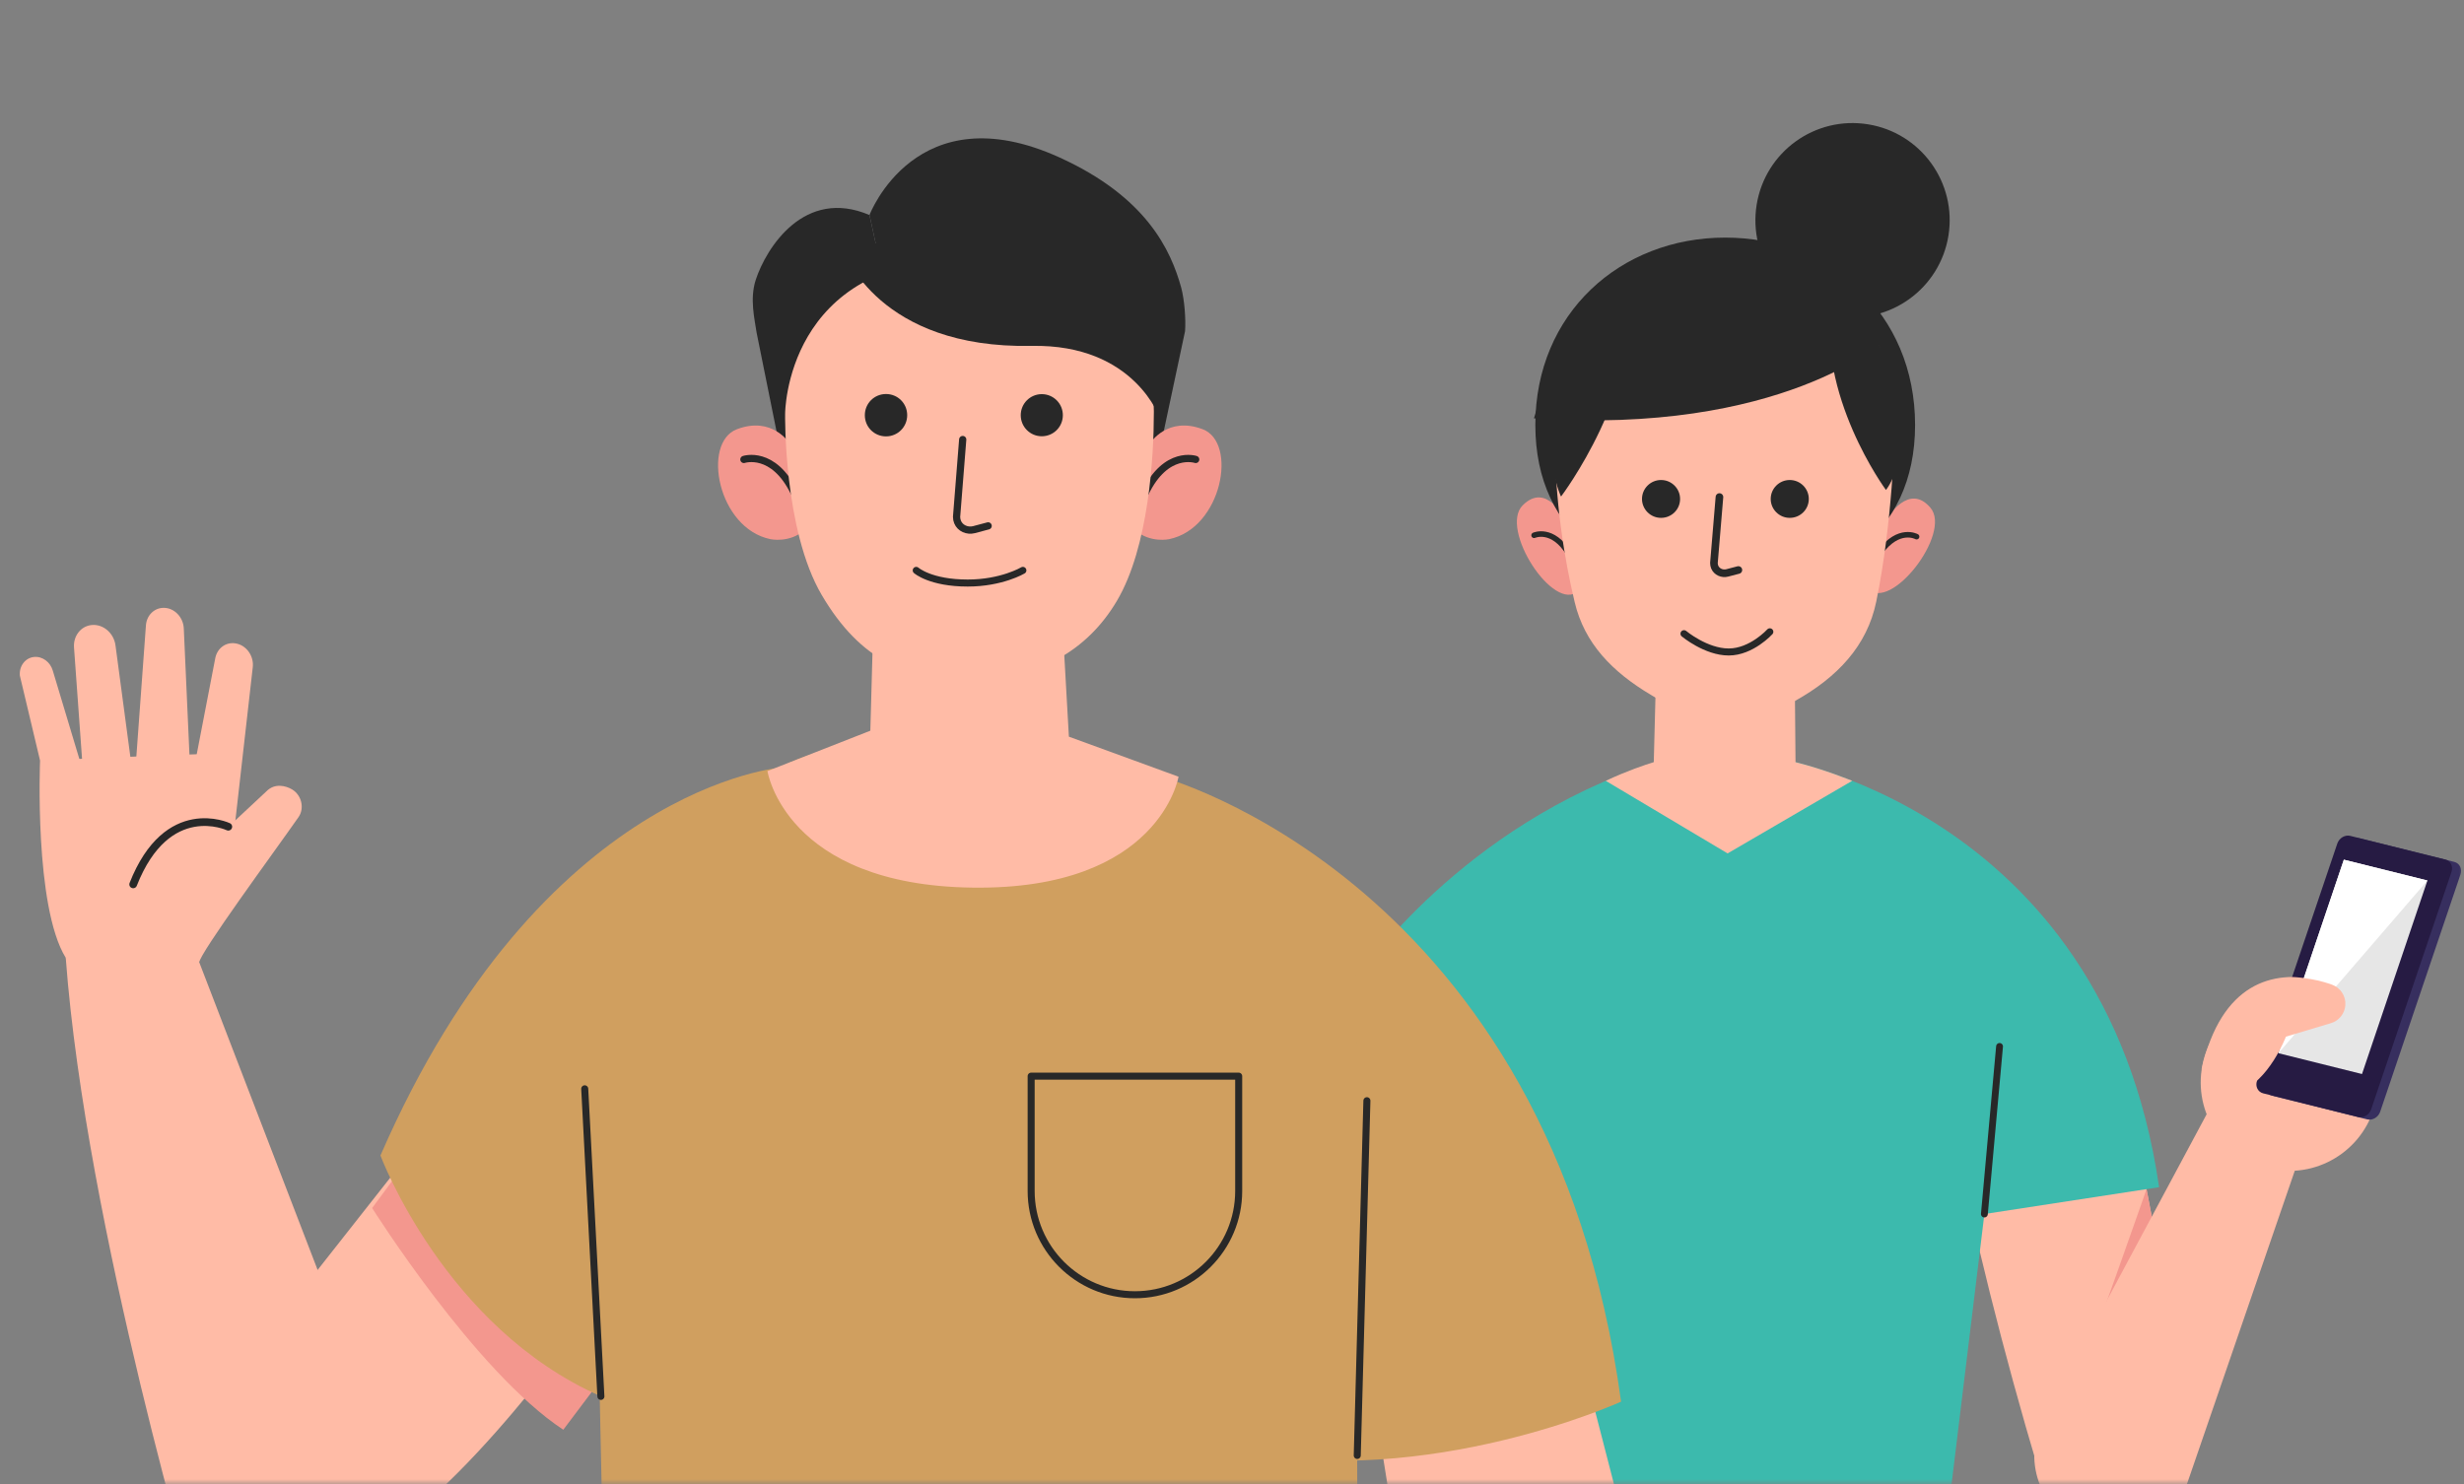 <svg width="249" height="150" viewBox="0 0 249 150" fill="none" xmlns="http://www.w3.org/2000/svg">
<rect x="0" y="0" width="249" height="150" fill="#808080" stroke="none"/>
<g clip-path="url(#clip0_77_185)">
<mask id="mask0_77_185" style="mask-type:luminance" maskUnits="userSpaceOnUse" x="0" y="0" width="249" height="150">
<path d="M249 0H0V150H249V0Z" fill="white"/>
</mask>
<g mask="url(#mask0_77_185)">
<path d="M212.185 101.995C209.956 98.435 197.443 98.561 196.784 98.486C193.403 98.093 198.95 125.028 205.992 148.567C207.347 153.078 212.312 155.434 216.643 153.597C216.694 153.572 216.732 153.559 216.782 153.534C220.215 152.077 222.165 148.441 221.468 144.779C218.125 127.017 214.756 106.112 212.185 101.995Z" fill="#FFBBA6"/>
<path d="M215.174 111.738L199.19 117.946L197.683 110.357L214.237 106.226L215.174 111.738Z" fill="#F3978E"/>
<path d="M218.188 126.916C218.188 126.916 210.614 137.089 210.982 136.62C211.336 136.152 216.922 120.188 216.922 120.188L218.188 126.916Z" fill="#F3978E"/>
<path d="M223.305 112.042L206.524 143.36C204.32 147.465 206.093 152.584 210.374 154.446C214.642 156.308 219.594 154.129 221.101 149.72L233.437 113.866L223.305 112.042Z" fill="#FFBBA6"/>
<path d="M230.03 118.25C225.141 117.528 221.759 112.967 222.494 108.076C223.216 103.186 227.775 99.803 232.664 100.538C237.553 101.26 240.934 105.821 240.2 110.711C239.478 115.602 234.918 118.985 230.03 118.25Z" fill="#FFBBA6"/>
<path d="M236.894 103.008C236.894 103.008 238.895 100.095 234.311 99.056C229.726 98.017 224.495 99.296 222.481 108.076L236.894 103.008Z" fill="#FFBBA6"/>
<path d="M238.414 84.727L248.027 87.121C248.559 87.26 248.837 87.818 248.647 88.375L240.529 112.371C240.339 112.929 239.757 113.271 239.225 113.144L229.612 110.749C229.08 110.61 228.801 110.053 228.991 109.495L237.11 85.499C237.3 84.942 237.882 84.6 238.414 84.727Z" fill="#372F5F"/>
<path d="M237.502 84.486L247.115 86.88C247.647 87.007 247.926 87.577 247.736 88.135L239.617 112.13C239.427 112.688 238.845 113.03 238.313 112.903L228.7 110.509C228.168 110.369 227.889 109.812 228.079 109.254L236.198 85.259C236.388 84.701 236.97 84.359 237.502 84.486Z" fill="#261B43"/>
<path d="M236.857 86.893L245.304 88.996L238.693 108.558L230.245 106.454L236.857 86.893Z" fill="#E6E6E6"/>
<path d="M245.304 88.996L230.245 106.454L236.857 86.893L245.304 88.996Z" fill="white"/>
<path d="M231.626 98.752C231.626 98.752 233.69 98.802 235.653 99.524C236.527 99.841 237.084 100.69 237.008 101.615C236.945 102.451 236.362 103.173 235.564 103.414L231.005 104.782C231.005 104.782 229.27 109.381 226.18 110.382L227.864 102.54L231.626 98.764V98.752Z" fill="#FFBBA6"/>
<path d="M179.078 76.492C178.559 76.492 212.577 81.204 218.188 119.998L200.533 122.709L196.974 152.001H147.732L137.955 97.877C137.955 97.877 148.86 82.231 169.124 76.492H179.078Z" fill="#3CBAAD"/>
<path d="M200.533 122.709L202.065 105.77" stroke="#282828" stroke-width="0.69" stroke-linecap="round" stroke-linejoin="round"/>
<path d="M181.447 77.036L181.333 64.24H167.452L167.123 77.036C166.312 77.277 164.362 77.936 162.272 78.924L174.582 86.26L187.171 78.924C187.171 78.924 184.309 77.746 181.434 77.036H181.447Z" fill="#FFBBA6"/>
<path d="M159.486 59.743C157.016 61.985 151.481 53.471 153.875 51.077C156.269 48.682 158.092 52.432 158.092 52.432L159.156 54.979L159.967 58.425L160.157 59.325L159.498 59.743H159.486Z" fill="#F3978E"/>
<path d="M155.028 54.105C155.028 54.105 156.902 53.256 158.561 55.98" stroke="#282828" stroke-width="0.56" stroke-linecap="round" stroke-linejoin="round"/>
<path d="M188.755 59.489C191.034 61.934 197.266 53.915 195.087 51.33C192.909 48.746 190.768 52.331 190.768 52.331L189.489 54.776L188.4 58.134L188.134 59.02L188.755 59.489Z" fill="#F3978E"/>
<path d="M193.681 54.244C193.681 54.244 191.883 53.243 189.996 55.815" stroke="#282828" stroke-width="0.56" stroke-linecap="round" stroke-linejoin="round"/>
<path d="M155.154 42.956C155.154 54.231 163.741 59.578 174.342 59.578C184.942 59.578 193.529 54.231 193.529 42.956C193.529 31.68 184.942 24.015 174.342 24.015C163.741 24.015 155.154 31.68 155.154 42.956Z" fill="#282828"/>
<path d="M157.105 43.741C157.105 50.659 158.118 56.639 159.131 60.87C160.119 65.026 162.918 67.914 166.869 70.258L167.591 70.689C171.771 73.159 177.166 73.21 181.409 70.841C185.69 68.446 188.679 65.279 189.603 60.819C191.275 52.724 191.465 43.754 191.465 43.754C191.465 43.754 193.061 26.283 174.532 26.625C156.003 26.967 157.105 43.754 157.105 43.754V43.741Z" fill="#FFBBA6"/>
<path d="M170.175 64.05C170.175 64.05 172.391 65.9 174.696 65.9C177.001 65.9 178.85 63.86 178.85 63.86" stroke="#282828" stroke-width="0.71" stroke-linecap="round" stroke-linejoin="round"/>
<path d="M173.759 50.24L173.202 56.905C173.202 57.044 173.227 57.183 173.278 57.31C173.481 57.804 174.05 58.045 174.557 57.906L175.672 57.614" stroke="#282828" stroke-width="0.77" stroke-linecap="round" stroke-linejoin="round"/>
<path d="M182.789 50.431C182.789 51.495 181.928 52.344 180.864 52.344C179.8 52.344 178.939 51.482 178.939 50.431C178.939 49.379 179.8 48.517 180.864 48.517C181.928 48.517 182.789 49.379 182.789 50.431Z" fill="#282828"/>
<path d="M169.782 50.431C169.782 51.495 168.921 52.344 167.857 52.344C166.793 52.344 165.932 51.482 165.932 50.431C165.932 49.379 166.793 48.517 167.857 48.517C168.921 48.517 169.782 49.379 169.782 50.431Z" fill="#282828"/>
<path d="M190.591 49.531C190.591 49.531 183.461 39.89 185.107 30.122C185.107 30.122 190.401 32.782 191.769 39.662C193.149 46.541 190.578 49.531 190.578 49.531H190.591Z" fill="#282828"/>
<path d="M157.751 50.19C157.751 50.19 166.034 39.244 164.387 29.476C164.387 29.476 158.65 32.795 157.269 39.674C155.889 46.554 157.751 50.19 157.751 50.19Z" fill="#282828"/>
<path d="M190.414 34.442C190.414 34.442 180.054 44.007 155.015 42.284C155.015 42.284 158.852 27.575 170.986 26.004C170.986 26.004 186.209 24.788 190.414 34.429V34.442Z" fill="#282828"/>
<path d="M196.899 23.823C197.763 18.469 194.125 13.429 188.773 12.565C183.422 11.701 178.383 15.34 177.519 20.693C176.655 26.047 180.293 31.087 185.645 31.951C190.996 32.816 196.035 29.176 196.899 23.823Z" fill="#282828"/>
<path d="M164 153.5L160 138L139 142.5L141 155L164 153.5Z" fill="#FFBBA6"/>
<path d="M117.248 78.481C117.248 78.481 156.674 88.933 163.817 141.675C163.817 141.675 144.515 150.493 125.176 146.705L129.533 129.057L117.248 78.481Z" fill="#D09F5F"/>
<path d="M19.562 95.774L36.635 140.155L20.195 162.529C20.195 162.529 8.683 124.128 6.644 96.813L19.562 95.774Z" fill="#FFBBA6"/>
<path d="M20.094 97.345C20.094 97.345 8.48 99.79 6.644 96.813C3.44 91.619 4.047 76.884 4.047 76.884C4.047 76.884 24.628 75.947 24.375 76.175C24.109 76.403 20.094 97.345 20.094 97.345Z" fill="#FFBBA6"/>
<path d="M20.094 97.345C20.246 96.243 27.541 86.348 30.163 82.598C30.796 81.699 30.48 80.356 29.504 79.785C28.871 79.418 27.769 79.127 26.933 79.976L19.765 86.665L20.107 97.345H20.094Z" fill="#FFBBA6"/>
<path d="M23.539 85.107L25.54 67.471C25.692 66.305 24.881 65.178 23.767 65.026C22.804 64.886 21.943 65.532 21.753 66.533L19.283 79.329L23.526 85.107H23.539Z" fill="#FFBBA6"/>
<path d="M19.169 76.834L18.574 63.543C18.536 62.391 17.612 61.428 16.535 61.44C15.598 61.44 14.838 62.175 14.749 63.176L13.673 77.923L19.169 76.846V76.834Z" fill="#FFBBA6"/>
<path d="M13.47 78.721L11.672 65.241C11.507 63.987 10.431 63.062 9.265 63.176C8.176 63.277 7.391 64.278 7.48 65.456L8.379 77.91L13.458 78.721H13.47Z" fill="#FFBBA6"/>
<path d="M4.048 76.872L2.008 68.294C1.92 67.332 2.54 66.508 3.414 66.407C4.263 66.305 5.086 66.901 5.339 67.8L8.379 77.91L4.035 76.884L4.048 76.872Z" fill="#FFBBA6"/>
<path d="M23.07 83.561C23.07 83.561 16.903 80.647 13.458 89.389" stroke="#282828" stroke-width="0.78" stroke-linecap="round" stroke-linejoin="round"/>
<path d="M20.499 142.486C20.499 142.486 25.198 159.286 34.583 157.056C43.955 154.826 58.57 134.162 58.57 134.162L55.303 98.878L28.997 132.3L20.512 142.486H20.499Z" fill="#FFBBA6"/>
<path d="M37.597 122.088C37.597 122.088 48.02 138.66 56.924 144.513L62.75 136.772L40.295 118.465L37.61 122.101L37.597 122.088Z" fill="#F3978E"/>
<path d="M79.037 77.568C79.037 77.568 54.758 79.304 38.446 116.793C38.446 116.793 44.917 134.175 60.711 141.13L68.335 131.274L79.024 77.556L79.037 77.568Z" fill="#D09F5F"/>
<path d="M79.037 77.454C67.081 83.916 59.558 92.493 59.558 92.493L61.914 202.108H137.271L137.03 93.063C137.03 93.063 127.531 83.27 117.235 78.493C108.496 74.439 87.535 72.868 79.037 77.467V77.454Z" fill="#D09F5F"/>
<path d="M104.215 108.773H125.176V120.378C125.176 126.168 120.477 130.868 114.689 130.868C108.901 130.868 104.203 126.168 104.203 120.378V108.773H104.215Z" stroke="#282828" stroke-width="0.71" stroke-linecap="round" stroke-linejoin="round"/>
<path d="M137.157 147.11L138.132 111.256" stroke="#282828" stroke-width="0.71" stroke-linecap="round" stroke-linejoin="round"/>
<path d="M60.723 141.143L59.09 110.053" stroke="#282828" stroke-width="0.71" stroke-linecap="round" stroke-linejoin="round"/>
<path d="M79.759 49.974L76.454 33.593C76.263 32.263 75.744 30.198 76.377 28.272C77.429 25.067 81.279 18.922 87.865 21.735L89.283 28.221C89.283 28.221 82.444 29.602 79.696 38.547L79.746 49.974H79.759Z" fill="#282828"/>
<path d="M87.383 25.105C87.269 27.258 85.37 36.672 78.683 40.105C78.683 40.105 72.831 27.562 87.383 25.105Z" fill="#282828"/>
<path d="M108.015 74.439L106.444 46.63L88.688 47.048L87.953 73.856L77.555 77.936C77.555 77.936 79.341 89.465 98.275 89.718C117.197 89.972 119.097 78.506 119.097 78.506L108.028 74.464L108.015 74.439Z" fill="#FFBBA6"/>
<path d="M87.865 21.735C87.865 21.735 92.564 9.318 107.078 15.919C115.854 19.91 118.312 25.269 119.363 29.057C119.705 30.324 119.844 32.301 119.755 33.479L116.247 49.962L102.544 27.157L89.283 28.209L87.865 21.722V21.735Z" fill="#282828"/>
<path d="M116.247 44.78C116.247 44.78 117.97 42.031 121.541 43.386C125.1 44.742 123.492 53.395 118.147 54.497C118.147 54.497 116.234 54.916 114.727 53.598C114.727 53.598 116.044 47.2 116.247 44.78Z" fill="#F3978E"/>
<path d="M120.832 46.44C120.832 46.44 117.843 45.439 115.728 49.835" stroke="#282828" stroke-width="0.73" stroke-linecap="round" stroke-linejoin="round"/>
<path d="M79.759 44.78C79.759 44.78 78.037 42.031 74.465 43.386C70.906 44.742 72.515 53.395 77.859 54.497C77.859 54.497 79.772 54.916 81.279 53.598C81.279 53.598 79.962 47.2 79.759 44.78Z" fill="#F3978E"/>
<path d="M75.174 46.44C75.174 46.44 78.163 45.439 80.278 49.835" stroke="#282828" stroke-width="0.73" stroke-linecap="round" stroke-linejoin="round"/>
<path d="M116.602 41.727C116.602 46.11 116.095 55.27 112.878 60.718C109.864 65.824 104.886 68.573 98.351 68.738C91.816 68.903 86.953 66.787 83.052 60.161C79.151 53.535 79.341 41.815 79.341 41.815C79.341 41.815 79.341 26.169 97.769 26.169C117.172 26.169 116.602 41.739 116.602 41.739V41.727Z" fill="#FFBBA6"/>
<path d="M97.287 44.425L96.667 52.242C96.667 52.432 96.705 52.61 96.768 52.762C97.021 53.395 97.756 53.712 98.427 53.535L99.858 53.154" stroke="#282828" stroke-width="0.73" stroke-linecap="round" stroke-linejoin="round"/>
<path d="M91.677 41.967C91.677 43.146 90.727 44.108 89.536 44.108C88.346 44.108 87.396 43.158 87.396 41.967C87.396 40.776 88.346 39.826 89.536 39.826C90.727 39.826 91.677 40.776 91.677 41.967Z" fill="#282828"/>
<path d="M107.407 41.967C107.407 43.146 106.457 44.096 105.279 44.096C104.101 44.096 103.151 43.146 103.151 41.967C103.151 40.789 104.101 39.839 105.279 39.839C106.457 39.839 107.407 40.789 107.407 41.967Z" fill="#282828"/>
<path d="M92.589 57.652C92.589 57.652 94.02 58.932 97.794 58.932C101.226 58.932 103.367 57.652 103.367 57.652" stroke="#282828" stroke-width="0.71" stroke-linecap="round" stroke-linejoin="round"/>
<path d="M85.37 25.535C85.37 25.535 88.789 35.265 104.241 34.961C114.74 34.758 117.248 42.36 117.248 42.36C117.248 42.36 115.424 25.383 114.943 25.535C114.461 25.7 98.972 21.405 98.972 21.405L85.382 25.535H85.37Z" fill="#282828"/>
</g>
</g>
<defs>
<clipPath id="clip0_77_185">
<rect width="249" height="150" fill="white"/>
</clipPath>
</defs>
</svg>
